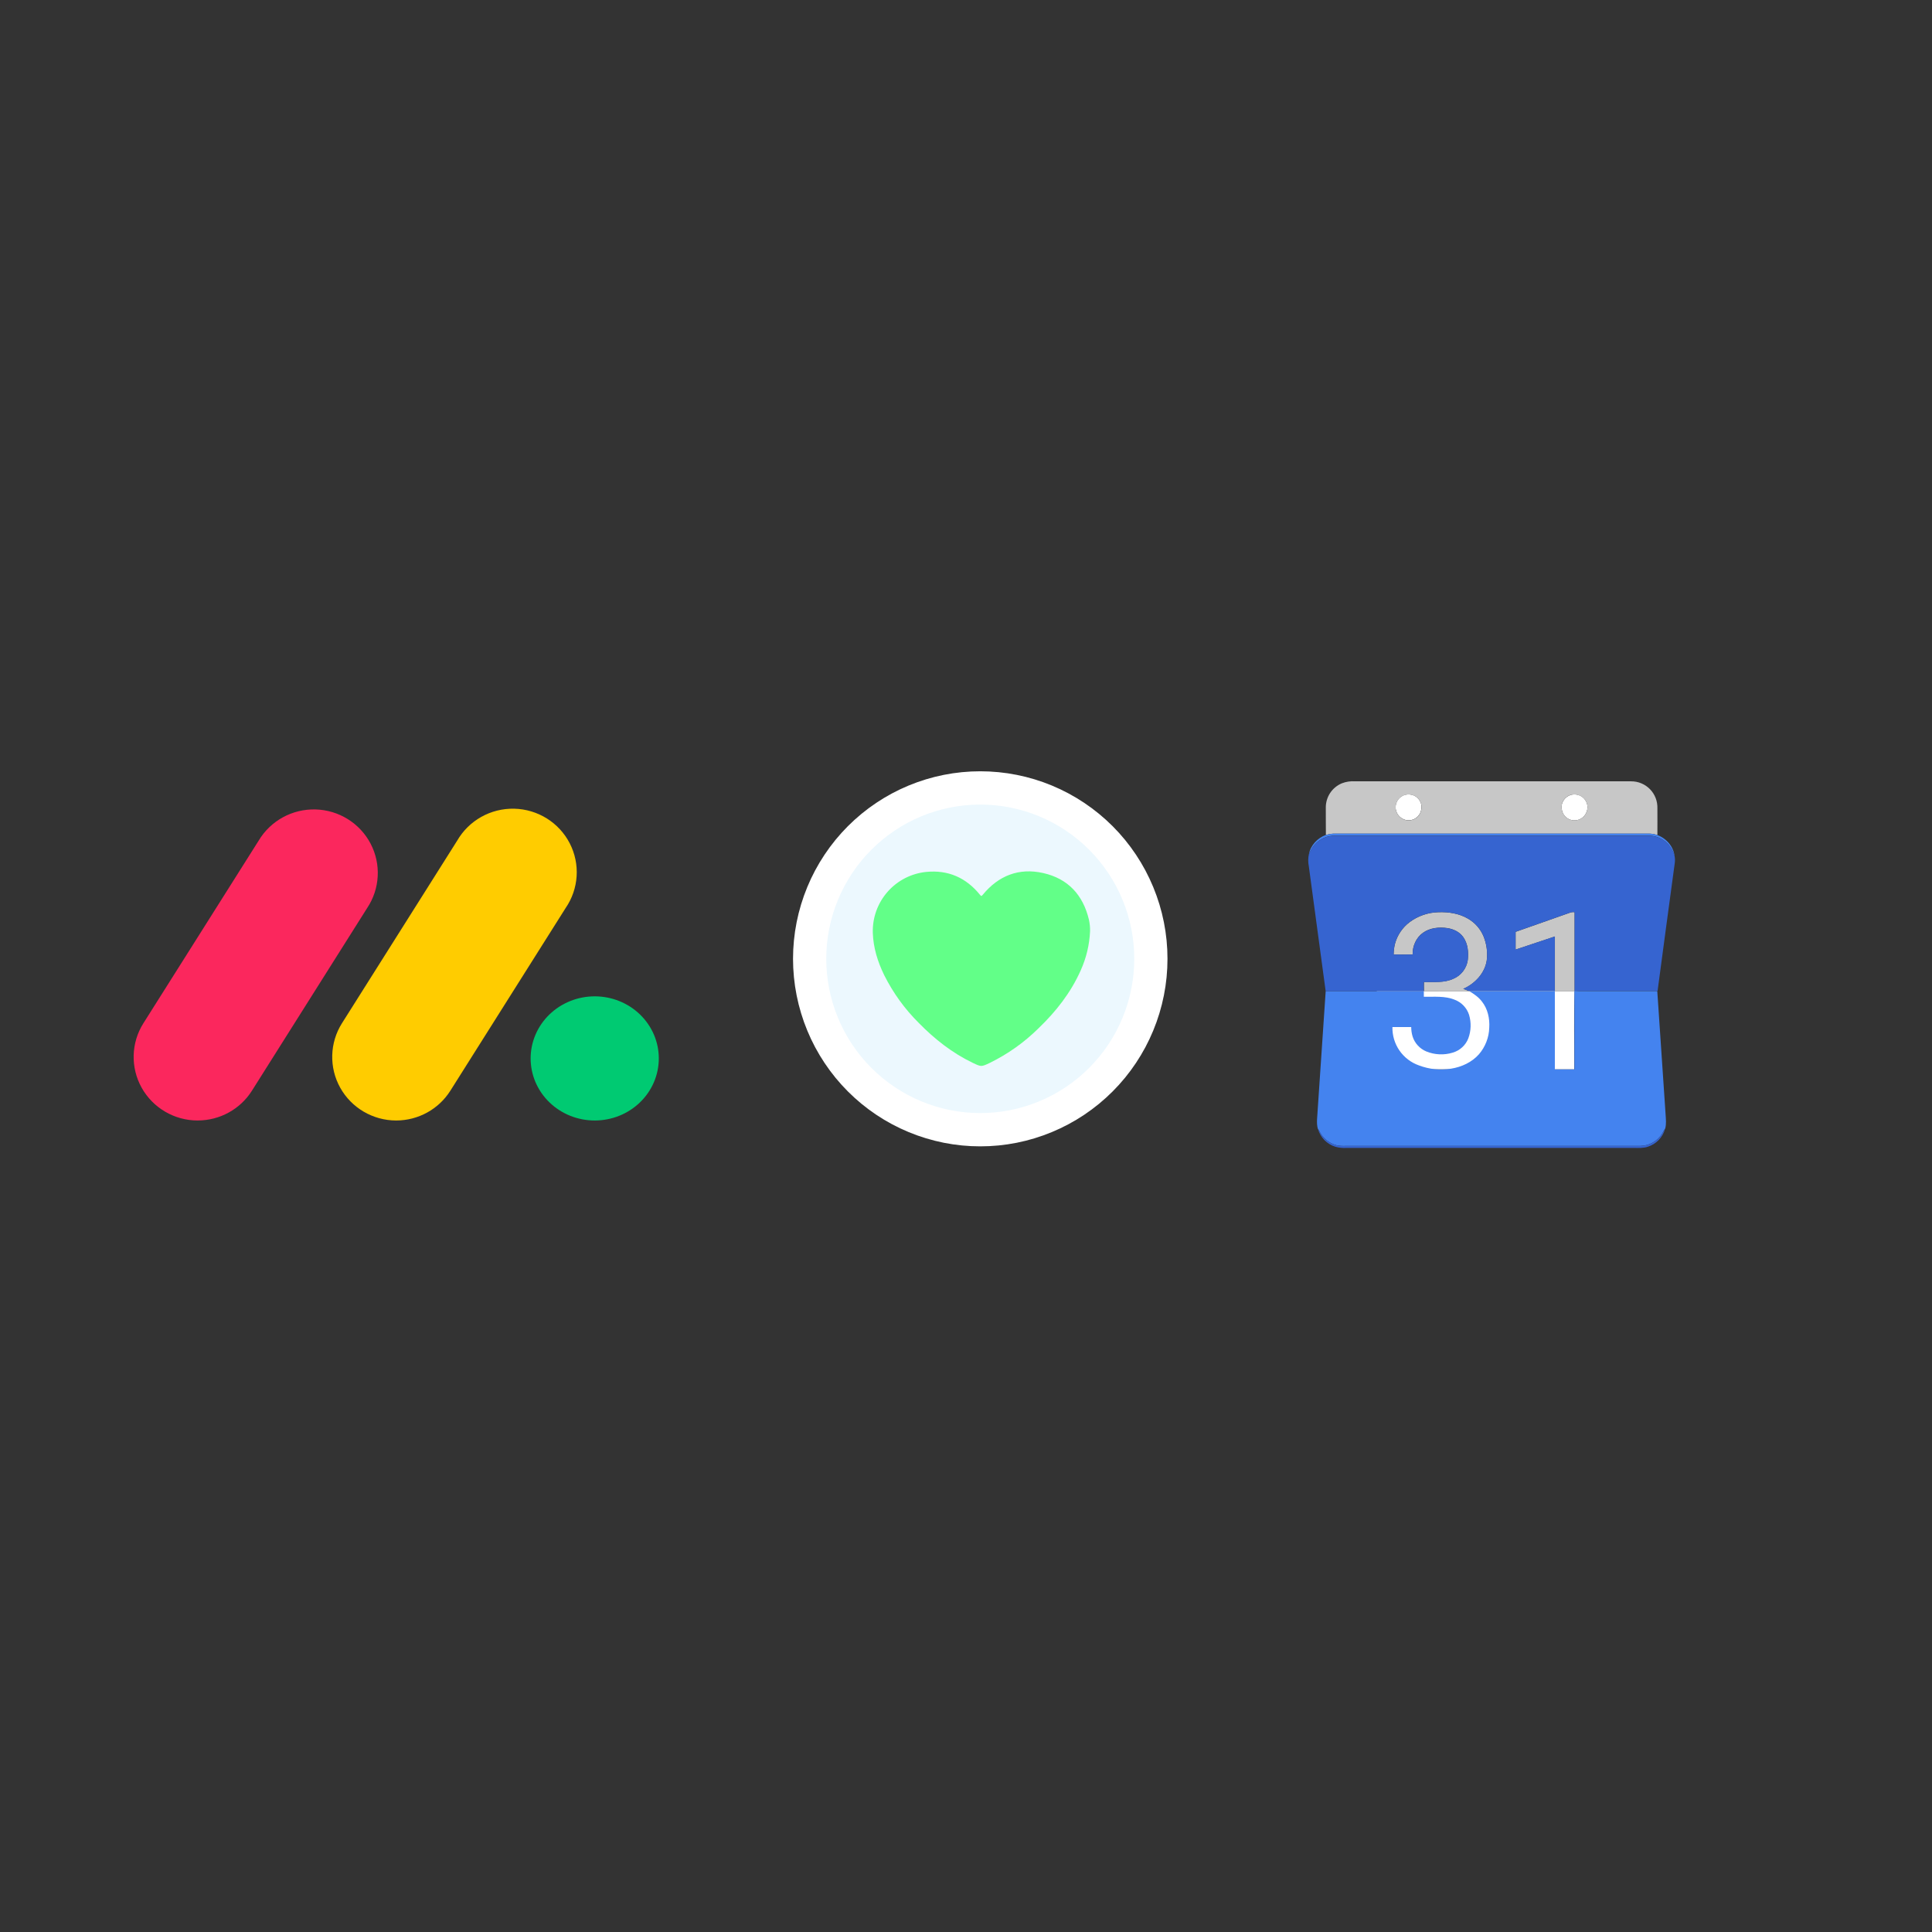 <svg xmlns="http://www.w3.org/2000/svg" xmlns:xlink="http://www.w3.org/1999/xlink" width="900" zoomAndPan="magnify" viewBox="0 0 675 675" height="900" preserveAspectRatio="xMidYMid meet" version="1.0"><rect x="0" y="0" width="675" height="675" fill="#333333" stroke="none"/><defs><clipPath id="7611d17a2b"><path d="M 266.5 265.078 L 420.77 265.078 L 420.77 408.863 L 266.5 408.863 Z M 266.5 265.078 " clip-rule="nonzero"/></clipPath></defs><path fill="#ecf8fe" d="M 402.531 334.805 C 402.535 336.762 402.438 338.711 402.246 340.656 C 402.055 342.598 401.77 344.531 401.387 346.445 C 401.008 348.363 400.531 350.258 399.965 352.125 C 399.398 353.996 398.742 355.836 397.992 357.641 C 397.246 359.445 396.41 361.211 395.492 362.934 C 394.57 364.656 393.566 366.332 392.48 367.957 C 391.398 369.582 390.234 371.148 388.996 372.66 C 387.758 374.168 386.445 375.613 385.066 376.996 C 383.684 378.379 382.238 379.691 380.727 380.93 C 379.219 382.168 377.652 383.332 376.027 384.418 C 374.402 385.504 372.73 386.508 371.008 387.426 C 369.285 388.348 367.52 389.184 365.715 389.93 C 363.91 390.68 362.074 391.336 360.207 391.902 C 358.336 392.473 356.445 392.945 354.527 393.328 C 352.613 393.707 350.684 393.996 348.738 394.188 C 346.793 394.379 344.848 394.473 342.891 394.473 C 340.938 394.473 338.992 394.379 337.047 394.188 C 335.102 393.996 333.172 393.707 331.258 393.328 C 329.34 392.945 327.449 392.473 325.578 391.902 C 323.711 391.336 321.875 390.68 320.07 389.93 C 318.266 389.184 316.5 388.348 314.777 387.426 C 313.055 386.508 311.383 385.504 309.758 384.418 C 308.133 383.332 306.566 382.168 305.055 380.93 C 303.547 379.691 302.102 378.379 300.719 376.996 C 299.34 375.613 298.027 374.168 296.789 372.66 C 295.551 371.148 294.387 369.582 293.305 367.957 C 292.219 366.332 291.215 364.656 290.293 362.934 C 289.371 361.211 288.539 359.445 287.793 357.641 C 287.043 355.836 286.387 353.996 285.82 352.125 C 285.254 350.258 284.777 348.363 284.398 346.445 C 284.016 344.531 283.73 342.598 283.539 340.656 C 283.348 338.711 283.25 336.762 283.25 334.805 C 283.25 332.852 283.348 330.902 283.539 328.957 C 283.73 327.012 284.016 325.082 284.398 323.164 C 284.777 321.25 285.254 319.355 285.82 317.484 C 286.387 315.617 287.043 313.777 287.793 311.973 C 288.539 310.168 289.371 308.402 290.293 306.68 C 291.215 304.957 292.219 303.281 293.305 301.656 C 294.387 300.031 295.551 298.465 296.789 296.953 C 298.027 295.441 299.34 293.996 300.719 292.613 C 302.102 291.234 303.547 289.922 305.055 288.684 C 306.566 287.441 308.133 286.281 309.758 285.195 C 311.383 284.109 313.055 283.105 314.777 282.184 C 316.5 281.262 318.266 280.43 320.07 279.68 C 321.875 278.934 323.711 278.277 325.578 277.707 C 327.449 277.141 329.34 276.668 331.258 276.285 C 333.172 275.902 335.102 275.617 337.047 275.426 C 338.992 275.234 340.938 275.141 342.891 275.141 C 344.848 275.141 346.793 275.234 348.738 275.426 C 350.684 275.617 352.613 275.902 354.527 276.285 C 356.445 276.668 358.336 277.141 360.207 277.707 C 362.074 278.277 363.91 278.934 365.715 279.68 C 367.52 280.43 369.285 281.262 371.008 282.184 C 372.73 283.105 374.402 284.109 376.027 285.195 C 377.652 286.281 379.219 287.441 380.727 288.684 C 382.238 289.922 383.684 291.234 385.066 292.613 C 386.445 293.996 387.758 295.441 388.996 296.953 C 390.234 298.465 391.398 300.031 392.48 301.656 C 393.566 303.281 394.57 304.957 395.492 306.68 C 396.41 308.402 397.246 310.168 397.992 311.973 C 398.742 313.777 399.398 315.617 399.965 317.484 C 400.531 319.355 401.008 321.25 401.387 323.164 C 401.77 325.082 402.055 327.012 402.246 328.957 C 402.438 330.902 402.535 332.852 402.531 334.805 Z M 402.531 334.805 " fill-opacity="1" fill-rule="nonzero"/><g clip-path="url(#7611d17a2b)"><path stroke-linecap="butt" transform="matrix(0.611, 0, 0, 0.612, -429.211, 58.567)" fill="none" stroke-linejoin="miter" d="M 1360.557 451.668 C 1360.563 454.868 1360.403 458.055 1360.09 461.236 C 1359.777 464.41 1359.311 467.571 1358.685 470.701 C 1358.065 473.837 1357.285 476.935 1356.359 479.988 C 1355.432 483.047 1354.359 486.055 1353.132 489.006 C 1351.911 491.957 1350.544 494.844 1349.042 497.661 C 1347.534 500.477 1345.892 503.217 1344.116 505.874 C 1342.346 508.531 1340.442 511.092 1338.416 513.564 C 1336.391 516.03 1334.244 518.393 1331.988 520.654 C 1329.726 522.915 1327.362 525.061 1324.889 527.085 C 1322.422 529.11 1319.86 531.013 1317.202 532.789 C 1314.544 534.565 1311.809 536.206 1308.991 537.707 C 1306.173 539.214 1303.285 540.581 1300.333 541.801 C 1297.381 543.027 1294.378 544.1 1291.323 545.027 C 1288.262 545.959 1285.17 546.732 1282.032 547.358 C 1278.901 547.977 1275.745 548.45 1272.563 548.763 C 1269.381 549.076 1266.198 549.229 1262.997 549.229 C 1259.802 549.229 1256.62 549.076 1253.438 548.763 C 1250.256 548.45 1247.099 547.977 1243.968 547.358 C 1240.831 546.732 1237.738 545.959 1234.678 545.027 C 1231.623 544.1 1228.62 543.027 1225.668 541.801 C 1222.716 540.581 1219.828 539.214 1217.01 537.707 C 1214.192 536.206 1211.457 534.565 1208.799 532.789 C 1206.141 531.013 1203.578 529.11 1201.105 527.085 C 1198.639 525.061 1196.275 522.915 1194.013 520.654 C 1191.757 518.393 1189.61 516.03 1187.585 513.564 C 1185.559 511.092 1183.655 508.531 1181.885 505.874 C 1180.109 503.217 1178.466 500.477 1176.958 497.661 C 1175.45 494.844 1174.089 491.957 1172.869 489.006 C 1171.642 486.055 1170.569 483.047 1169.642 479.988 C 1168.715 476.935 1167.936 473.837 1167.316 470.701 C 1166.69 467.571 1166.223 464.41 1165.91 461.236 C 1165.597 458.055 1165.438 454.868 1165.438 451.668 C 1165.438 448.474 1165.597 445.287 1165.91 442.106 C 1166.223 438.926 1166.69 435.771 1167.316 432.635 C 1167.936 429.505 1168.715 426.407 1169.642 423.348 C 1170.569 420.295 1171.642 417.287 1172.869 414.336 C 1174.089 411.385 1175.45 408.498 1176.958 405.681 C 1178.466 402.865 1180.109 400.125 1181.885 397.468 C 1183.655 394.811 1185.559 392.25 1187.585 389.778 C 1189.61 387.306 1191.757 384.943 1194.013 382.682 C 1196.275 380.427 1198.639 378.281 1201.105 376.256 C 1203.578 374.225 1206.141 372.328 1208.799 370.553 C 1211.457 368.777 1214.192 367.136 1217.01 365.629 C 1219.828 364.121 1222.716 362.761 1225.668 361.534 C 1228.62 360.315 1231.623 359.242 1234.678 358.309 C 1237.738 357.383 1240.831 356.61 1243.968 355.984 C 1247.099 355.358 1250.256 354.892 1253.438 354.579 C 1256.62 354.266 1259.802 354.113 1262.997 354.113 C 1266.198 354.113 1269.381 354.266 1272.563 354.579 C 1275.745 354.892 1278.901 355.358 1282.032 355.984 C 1285.17 356.61 1288.262 357.383 1291.323 358.309 C 1294.378 359.242 1297.381 360.315 1300.333 361.534 C 1303.285 362.761 1306.173 364.121 1308.991 365.629 C 1311.809 367.136 1314.544 368.777 1317.202 370.553 C 1319.86 372.328 1322.422 374.225 1324.889 376.256 C 1327.362 378.281 1329.726 380.427 1331.988 382.682 C 1334.244 384.943 1336.391 387.306 1338.416 389.778 C 1340.442 392.25 1342.346 394.811 1344.116 397.468 C 1345.892 400.125 1347.534 402.865 1349.042 405.681 C 1350.544 408.498 1351.911 411.385 1353.132 414.336 C 1354.359 417.287 1355.432 420.295 1356.359 423.348 C 1357.285 426.407 1358.065 429.505 1358.685 432.635 C 1359.311 435.771 1359.777 438.926 1360.09 442.106 C 1360.403 445.287 1360.563 448.474 1360.557 451.668 Z M 1360.557 451.668 " stroke="#ffffff" stroke-width="19" stroke-opacity="1" stroke-miterlimit="10"/></g><path fill="#62ff88" d="M 380.848 325.344 C 380.625 330.117 379.535 334.684 377.574 339.039 C 374.105 346.844 368.93 353.418 362.809 359.289 C 357.809 364.223 352.152 368.238 345.844 371.336 C 342.844 372.762 342.836 372.75 339.855 371.336 C 332.703 367.895 326.57 363.074 321.043 357.434 C 316.094 352.52 312.055 346.941 308.926 340.703 C 306.641 336.027 305.113 331.125 304.941 325.902 C 304.922 325.25 304.934 324.602 304.977 323.953 C 305.016 323.305 305.09 322.66 305.191 322.016 C 305.293 321.375 305.426 320.738 305.586 320.109 C 305.75 319.48 305.941 318.859 306.16 318.246 C 306.379 317.633 306.629 317.035 306.906 316.445 C 307.184 315.859 307.484 315.285 307.816 314.723 C 308.148 314.164 308.504 313.621 308.883 313.094 C 309.266 312.566 309.672 312.062 310.102 311.574 C 310.531 311.086 310.98 310.617 311.453 310.172 C 311.926 309.727 312.422 309.305 312.934 308.902 C 313.445 308.504 313.977 308.129 314.523 307.781 C 315.074 307.43 315.637 307.105 316.215 306.809 C 316.793 306.512 317.383 306.246 317.988 306.004 C 318.59 305.762 319.203 305.551 319.828 305.367 C 320.453 305.184 321.082 305.031 321.719 304.906 C 322.359 304.781 323 304.688 323.648 304.625 C 331.32 303.879 337.574 306.672 342.402 312.648 C 342.777 313.113 342.918 313.176 343.332 312.648 C 348.836 305.922 355.992 303.105 364.492 305.027 C 373.117 306.977 378.379 312.652 380.434 321.266 C 380.738 322.609 380.875 323.969 380.848 325.344 Z M 380.848 325.344 " fill-opacity="1" fill-rule="nonzero"/><path fill="#ffffff" d="M 491.027 277.66 C 492.023 277.441 493 277.527 493.945 277.91 C 494.613 278.207 495.18 278.637 495.641 279.207 C 496.105 279.773 496.414 280.414 496.566 281.125 C 496.73 282.145 496.602 283.121 496.18 284.059 C 495.957 284.52 495.664 284.93 495.301 285.289 C 494.938 285.648 494.527 285.941 494.066 286.16 C 493.605 286.379 493.117 286.516 492.609 286.57 C 492.102 286.625 491.602 286.594 491.102 286.477 C 490.602 286.352 490.137 286.148 489.703 285.867 C 489.27 285.59 488.891 285.246 488.574 284.84 C 488.254 284.434 488.012 283.988 487.84 283.5 C 487.672 283.012 487.586 282.512 487.582 281.996 C 487.59 281.496 487.68 281.012 487.844 280.539 C 488.012 280.07 488.25 279.641 488.559 279.246 C 488.871 278.855 489.234 278.523 489.652 278.254 C 490.07 277.98 490.52 277.781 491.004 277.66 M 549.051 277.648 C 550.066 277.438 551.047 277.539 552 277.945 C 552.762 278.301 553.375 278.828 553.848 279.52 C 554.32 280.215 554.586 280.977 554.641 281.816 C 554.66 282.461 554.551 283.086 554.316 283.688 C 554.082 284.289 553.738 284.82 553.289 285.281 C 553.031 285.543 552.75 285.773 552.438 285.965 C 552.125 286.156 551.797 286.309 551.445 286.418 C 551.098 286.531 550.742 286.598 550.375 286.621 C 550.012 286.645 549.648 286.625 549.289 286.559 C 548.93 286.492 548.582 286.387 548.246 286.234 C 547.914 286.086 547.602 285.895 547.316 285.668 C 547.027 285.441 546.773 285.184 546.551 284.895 C 546.324 284.605 546.141 284.293 545.992 283.957 C 545.566 283.082 545.598 282.07 545.66 281.117 C 545.754 280.703 545.902 280.305 546.105 279.93 C 546.312 279.555 546.562 279.215 546.863 278.91 C 547.16 278.605 547.496 278.348 547.871 278.137 C 548.242 277.926 548.637 277.773 549.051 277.672 M 481.012 346.25 L 550.113 346.25 C 549.828 355.371 550.062 364.496 550.008 373.613 L 481.141 373.613 C 481.086 364.496 481.336 355.371 481.012 346.25 " fill-opacity="1" fill-rule="nonzero"/><path fill="#c7c7c7" d="M 549.051 277.648 C 548.637 277.75 548.242 277.906 547.871 278.117 C 547.496 278.328 547.16 278.586 546.863 278.891 C 546.562 279.195 546.312 279.535 546.105 279.91 C 545.902 280.285 545.754 280.68 545.66 281.098 C 545.598 282.051 545.543 283.059 545.992 283.938 C 546.141 284.273 546.324 284.586 546.547 284.875 C 546.77 285.168 547.023 285.426 547.312 285.652 C 547.598 285.883 547.91 286.07 548.242 286.223 C 548.574 286.375 548.922 286.484 549.281 286.551 C 549.641 286.617 550.004 286.637 550.371 286.617 C 550.734 286.594 551.094 286.527 551.441 286.414 C 551.793 286.305 552.121 286.156 552.434 285.961 C 552.746 285.77 553.031 285.543 553.289 285.281 C 553.738 284.824 554.078 284.297 554.312 283.695 C 554.547 283.098 554.656 282.48 554.641 281.836 C 554.582 281.004 554.316 280.242 553.844 279.555 C 553.371 278.863 552.758 278.344 552 277.988 C 551.047 277.582 550.066 277.48 549.051 277.691 M 491.027 277.691 C 490.543 277.816 490.09 278.016 489.672 278.285 C 489.254 278.559 488.891 278.891 488.582 279.281 C 488.273 279.672 488.035 280.105 487.867 280.574 C 487.699 281.047 487.613 281.531 487.605 282.027 C 487.605 282.547 487.691 283.047 487.859 283.535 C 488.031 284.023 488.273 284.469 488.594 284.875 C 488.91 285.281 489.289 285.625 489.723 285.906 C 490.156 286.184 490.621 286.387 491.125 286.512 C 491.621 286.629 492.125 286.66 492.633 286.605 C 493.141 286.551 493.625 286.41 494.086 286.191 C 494.547 285.973 494.961 285.68 495.324 285.32 C 495.684 284.961 495.977 284.551 496.199 284.09 C 496.625 283.152 496.754 282.176 496.59 281.16 C 496.434 280.445 496.125 279.805 495.664 279.238 C 495.203 278.672 494.637 278.242 493.969 277.945 C 493.02 277.562 492.047 277.477 491.047 277.691 M 468.82 273.668 C 470.305 273.098 471.844 272.867 473.43 272.977 L 569.887 272.977 C 570.5 272.973 571.105 273.031 571.707 273.148 C 572.309 273.27 572.895 273.445 573.461 273.684 C 574.023 273.922 574.562 274.211 575.07 274.555 C 575.574 274.902 576.043 275.293 576.473 275.73 C 576.898 276.172 577.281 276.648 577.613 277.164 C 577.941 277.68 578.219 278.223 578.441 278.793 C 578.664 279.367 578.828 279.953 578.93 280.559 C 579.035 281.164 579.078 281.77 579.059 282.383 C 579.059 285.508 579.09 288.637 579.059 291.762 C 578.004 291.398 576.918 291.227 575.801 291.254 L 466.656 291.254 C 465.488 291.219 464.348 291.387 463.238 291.754 C 463.191 288.508 463.238 285.262 463.207 282.016 C 463.215 281.121 463.348 280.246 463.613 279.395 C 463.879 278.539 464.258 277.742 464.758 277 C 465.258 276.258 465.852 275.602 466.543 275.035 C 467.238 274.469 467.996 274.012 468.82 273.668 M 548.512 318.867 C 549.039 318.684 549.578 318.629 550.133 318.707 C 550.102 327.863 550.133 337.012 550.133 346.168 L 550.133 346.25 L 543.246 346.25 L 543.246 327.188 C 538.672 328.703 534.105 330.254 529.527 331.766 L 529.527 325.566 C 535.859 323.309 542.207 321.109 548.543 318.867 M 492.516 322.152 C 493.973 321.078 495.555 320.25 497.27 319.66 C 498.98 319.07 500.742 318.754 502.555 318.707 C 506.105 318.582 509.789 319.137 512.898 320.965 C 514.133 321.68 515.219 322.578 516.156 323.652 C 517.094 324.73 517.832 325.934 518.367 327.254 C 519.422 329.938 519.781 332.711 519.438 335.578 C 518.75 340.066 515.281 343.699 511.23 345.488 C 511.812 345.66 512.371 345.883 512.914 346.156 C 512.559 346.227 512.199 346.258 511.836 346.25 C 507.062 346.219 502.281 346.285 497.504 346.219 C 497.504 345.18 497.461 344.141 497.504 343.105 C 500.949 343.023 504.586 343.445 507.809 341.934 C 508.469 341.652 509.082 341.289 509.652 340.848 C 510.219 340.406 510.723 339.902 511.156 339.332 C 511.594 338.762 511.953 338.145 512.23 337.484 C 512.512 336.82 512.703 336.133 512.805 335.422 C 513.125 332.699 512.848 329.719 511.234 327.414 C 509.949 325.586 507.812 324.578 505.676 324.258 C 502.773 323.832 499.586 324.141 497.148 325.902 C 494.746 327.594 493.477 330.574 493.539 333.465 C 491.324 333.523 489.113 333.465 486.898 333.465 C 486.91 332.25 487.059 331.051 487.344 329.871 C 487.742 328.332 488.383 326.906 489.266 325.586 C 490.152 324.266 491.23 323.129 492.5 322.176 " fill-opacity="1" fill-rule="nonzero"/><path fill="#4483ef" d="M 463.219 291.742 C 464.332 291.379 465.473 291.211 466.641 291.242 L 575.781 291.242 C 576.898 291.219 577.984 291.387 579.043 291.754 C 582.184 292.887 584.734 295.797 585.059 299.172 C 584.766 297.988 584.27 296.898 583.566 295.906 C 582.863 294.91 582.004 294.078 580.988 293.406 C 579.457 292.438 577.785 291.953 575.977 291.953 C 539.488 291.973 502.988 291.973 466.48 291.953 C 465.086 291.926 463.75 292.199 462.477 292.773 C 461.203 293.348 460.117 294.168 459.215 295.234 C 458.359 296.141 457.93 297.316 457.324 298.383 C 457.914 295.309 460.316 292.746 463.242 291.707 M 543.102 346.18 L 543.23 346.18 L 543.23 346.262 C 543.262 355.383 543.23 364.508 543.23 373.629 L 550.07 373.629 L 550.07 346.18 L 550.184 346.18 C 551.195 346.254 552.211 346.273 553.223 346.242 L 579.016 346.242 C 580.012 360.617 580.945 374.996 581.926 389.371 C 582.023 391.02 582.23 392.707 581.777 394.316 L 581.734 394.367 C 581.352 394.867 581.031 395.406 580.77 395.98 C 580.363 396.641 579.883 397.242 579.328 397.777 C 578.77 398.316 578.156 398.777 577.484 399.16 C 576.812 399.543 576.102 399.836 575.355 400.039 C 574.605 400.242 573.848 400.348 573.07 400.355 C 538.777 400.332 504.48 400.332 470.184 400.355 C 469.102 400.422 468.027 400.348 466.965 400.129 C 465.762 399.812 464.664 399.273 463.676 398.516 C 462.688 397.758 461.883 396.84 461.262 395.762 C 461.035 395.273 460.762 394.809 460.445 394.375 L 460.406 394.32 C 459.832 392.18 460.301 389.934 460.371 387.75 C 461.316 373.922 462.215 360.086 463.168 346.273 C 474.598 346.25 486.031 346.25 497.461 346.273 L 497.461 348.246 C 501.082 348.312 504.871 347.883 508.305 349.316 C 509.48 349.77 510.504 350.457 511.371 351.371 C 512.238 352.289 512.867 353.348 513.258 354.547 C 513.656 355.887 513.836 357.258 513.797 358.656 C 513.758 360.055 513.496 361.41 513.02 362.723 C 512.555 363.949 511.84 365.004 510.875 365.891 C 509.91 366.777 508.801 367.402 507.543 367.77 C 506.023 368.234 504.473 368.43 502.883 368.355 C 501.297 368.281 499.77 367.945 498.301 367.344 C 497.152 366.859 496.16 366.16 495.324 365.238 C 494.488 364.32 493.887 363.266 493.516 362.078 C 493.203 361.016 493.051 359.934 493.051 358.828 L 486.484 358.828 C 486.469 359.555 486.508 360.281 486.605 361 C 486.703 361.723 486.855 362.43 487.062 363.125 C 487.273 363.824 487.535 364.5 487.848 365.152 C 488.164 365.809 488.527 366.438 488.941 367.035 C 489.355 367.633 489.812 368.195 490.316 368.719 C 490.816 369.246 491.355 369.73 491.934 370.172 C 492.512 370.613 493.121 371.004 493.762 371.352 C 494.402 371.695 495.066 371.988 495.75 372.23 C 499.395 373.605 503.141 373.984 506.988 373.367 C 510.641 372.785 514.219 371.152 516.699 368.352 C 517.816 367.055 518.684 365.613 519.305 364.02 C 519.926 362.426 520.262 360.773 520.312 359.062 C 520.52 355.844 519.781 352.461 517.746 349.906 C 516.598 348.391 515.02 347.297 513.402 346.336 C 514.191 346.258 514.98 346.234 515.77 346.262 L 540.066 346.262 C 541.086 346.242 542.102 346.324 543.113 346.207 " fill-opacity="1" fill-rule="nonzero"/><path fill="#3664d0" d="M 459.191 295.27 C 460.094 294.207 461.184 293.387 462.457 292.809 C 463.73 292.234 465.062 291.965 466.461 291.992 L 575.953 291.992 C 577.77 291.977 579.445 292.449 580.988 293.406 C 582.004 294.074 582.867 294.902 583.574 295.891 C 584.277 296.883 584.781 297.965 585.078 299.145 C 585.227 299.973 585.238 300.801 585.113 301.633 C 583.129 316.484 581.074 331.324 579.129 346.184 L 554.379 346.184 C 553 346.184 551.625 346.234 550.25 346.164 L 550.141 346.164 L 550.141 318.703 C 549.586 318.625 549.047 318.68 548.52 318.863 C 542.188 321.105 535.836 323.309 529.504 325.562 C 529.531 327.629 529.504 329.695 529.504 331.762 C 534.086 330.25 538.652 328.699 543.227 327.184 L 543.227 346.164 L 543.098 346.164 C 533.512 346.23 523.922 346.164 514.332 346.203 C 513.859 346.203 513.359 346.336 512.91 346.137 C 512.367 345.867 511.809 345.645 511.227 345.473 C 515.277 343.676 518.746 340.051 519.434 335.562 C 519.777 332.699 519.418 329.922 518.363 327.238 C 517.824 325.914 517.09 324.715 516.152 323.637 C 515.215 322.559 514.129 321.664 512.895 320.949 C 509.785 319.141 506.102 318.566 502.551 318.691 C 500.738 318.738 498.977 319.055 497.266 319.645 C 495.551 320.23 493.969 321.062 492.508 322.137 C 491.238 323.09 490.16 324.227 489.277 325.547 C 488.391 326.867 487.75 328.297 487.352 329.832 C 487.066 331.035 486.922 332.25 486.918 333.484 C 489.133 333.484 491.344 333.523 493.559 333.484 C 493.492 330.594 494.766 327.613 497.168 325.926 C 499.602 324.164 502.789 323.875 505.691 324.281 C 507.832 324.602 510 325.609 511.25 327.434 C 512.863 329.738 513.141 332.719 512.82 335.445 C 512.719 336.156 512.527 336.844 512.25 337.504 C 511.969 338.168 511.613 338.781 511.176 339.352 C 510.738 339.922 510.234 340.43 509.668 340.871 C 509.102 341.312 508.488 341.672 507.824 341.957 C 504.602 343.465 500.984 343.047 497.52 343.129 L 497.434 343.129 C 497.473 344.168 497.434 345.207 497.461 346.246 C 486.023 346.227 474.586 346.227 463.152 346.246 C 461.203 331.68 459.242 317.121 457.262 302.574 C 456.988 301.188 457 299.805 457.301 298.422 C 457.895 297.355 458.34 296.18 459.191 295.27 M 460.457 394.375 C 460.77 394.809 461.039 395.273 461.262 395.762 C 461.883 396.84 462.688 397.758 463.68 398.516 C 464.668 399.273 465.77 399.809 466.973 400.125 C 468.035 400.344 469.109 400.418 470.195 400.352 L 573.082 400.352 C 573.855 400.344 574.617 400.234 575.363 400.035 C 576.109 399.832 576.82 399.539 577.492 399.156 C 578.164 398.773 578.781 398.312 579.336 397.773 C 579.891 397.238 580.371 396.637 580.777 395.977 C 581.039 395.402 581.363 394.863 581.742 394.363 C 581.547 395.094 581.262 395.789 580.891 396.445 C 580.516 397.105 580.07 397.711 579.547 398.258 C 579.023 398.805 578.441 399.277 577.801 399.68 C 577.16 400.082 576.477 400.398 575.758 400.629 C 574.148 401.195 572.426 401.059 570.758 401.059 L 470.57 401.059 C 469.223 401.145 467.895 401.012 466.59 400.664 C 465.855 400.441 465.16 400.129 464.504 399.73 C 463.848 399.328 463.25 398.855 462.715 398.305 C 462.18 397.754 461.719 397.145 461.336 396.477 C 460.953 395.809 460.66 395.105 460.457 394.367 " fill-opacity="1" fill-rule="nonzero"/><path fill="#fb275d" d="M 69.043 391.48 C 60.906 391.473 53.426 387.082 49.488 380.023 C 45.555 372.961 45.785 364.332 50.102 357.496 L 90.371 293.699 C 94.508 286.75 102.117 282.582 110.242 282.801 C 118.371 283.02 125.738 287.605 129.48 294.762 C 133.223 301.922 132.762 310.535 128.27 317.262 L 88.027 381.059 C 83.938 387.547 76.762 391.484 69.043 391.473 Z M 69.043 391.48 " fill-opacity="1" fill-rule="nonzero"/><path fill="#ffcc00" d="M 138.418 391.48 C 130.285 391.473 122.801 387.082 118.863 380.023 C 114.93 372.961 115.164 364.332 119.477 357.496 L 159.73 293.703 C 163.809 286.641 171.457 282.355 179.656 282.543 C 187.855 282.734 195.297 287.359 199.039 294.605 C 202.785 301.848 202.23 310.547 197.602 317.27 L 157.352 381.062 C 153.266 387.539 146.113 391.473 138.41 391.48 Z M 138.418 391.48 " fill-opacity="1" fill-rule="nonzero"/><path fill="#00ca72" d="M 230.172 369.789 C 230.172 370.5 230.137 371.207 230.062 371.914 C 229.992 372.621 229.887 373.324 229.742 374.02 C 229.598 374.715 229.422 375.406 229.207 376.086 C 228.996 376.766 228.75 377.434 228.469 378.09 C 228.188 378.746 227.875 379.387 227.527 380.012 C 227.184 380.641 226.805 381.25 226.398 381.84 C 225.992 382.43 225.555 383 225.09 383.547 C 224.625 384.098 224.133 384.625 223.613 385.125 C 223.094 385.629 222.555 386.105 221.984 386.555 C 221.418 387.008 220.832 387.43 220.223 387.824 C 219.609 388.219 218.984 388.582 218.336 388.918 C 217.691 389.254 217.027 389.555 216.352 389.828 C 215.672 390.102 214.984 390.34 214.281 390.547 C 213.578 390.75 212.867 390.922 212.148 391.062 C 211.43 391.199 210.707 391.305 209.977 391.375 C 209.246 391.445 208.516 391.48 207.781 391.48 C 207.047 391.48 206.316 391.445 205.586 391.375 C 204.855 391.305 204.133 391.199 203.414 391.062 C 202.695 390.922 201.984 390.75 201.281 390.547 C 200.578 390.34 199.891 390.102 199.211 389.828 C 198.535 389.555 197.875 389.254 197.227 388.918 C 196.578 388.582 195.953 388.219 195.34 387.824 C 194.73 387.43 194.145 387.008 193.578 386.555 C 193.012 386.105 192.469 385.629 191.949 385.125 C 191.43 384.625 190.938 384.098 190.473 383.547 C 190.008 383 189.57 382.43 189.164 381.84 C 188.758 381.25 188.379 380.641 188.035 380.012 C 187.688 379.387 187.375 378.746 187.094 378.09 C 186.812 377.434 186.566 376.766 186.355 376.086 C 186.141 375.406 185.965 374.715 185.82 374.02 C 185.676 373.324 185.57 372.621 185.5 371.914 C 185.426 371.207 185.391 370.5 185.391 369.789 C 185.391 369.078 185.426 368.371 185.5 367.664 C 185.57 366.957 185.676 366.254 185.82 365.555 C 185.965 364.859 186.141 364.172 186.355 363.492 C 186.566 362.812 186.812 362.145 187.094 361.488 C 187.375 360.832 187.688 360.191 188.035 359.562 C 188.379 358.938 188.758 358.328 189.164 357.738 C 189.57 357.148 190.008 356.578 190.473 356.027 C 190.938 355.48 191.43 354.953 191.949 354.449 C 192.469 353.949 193.012 353.473 193.578 353.02 C 194.145 352.57 194.73 352.148 195.34 351.754 C 195.953 351.359 196.578 350.992 197.227 350.66 C 197.875 350.324 198.535 350.02 199.211 349.75 C 199.891 349.477 200.578 349.238 201.281 349.031 C 201.984 348.824 202.695 348.652 203.414 348.516 C 204.133 348.375 204.855 348.273 205.586 348.203 C 206.316 348.133 207.047 348.098 207.781 348.098 C 208.516 348.098 209.246 348.133 209.977 348.203 C 210.707 348.273 211.43 348.375 212.148 348.516 C 212.867 348.652 213.578 348.824 214.281 349.031 C 214.984 349.238 215.672 349.477 216.352 349.75 C 217.027 350.02 217.691 350.324 218.336 350.66 C 218.984 350.992 219.609 351.359 220.223 351.754 C 220.832 352.148 221.418 352.57 221.984 353.02 C 222.555 353.473 223.094 353.949 223.613 354.449 C 224.133 354.953 224.625 355.48 225.09 356.027 C 225.555 356.578 225.992 357.148 226.398 357.738 C 226.805 358.328 227.184 358.938 227.527 359.562 C 227.875 360.191 228.188 360.832 228.469 361.488 C 228.75 362.145 228.996 362.812 229.207 363.492 C 229.422 364.172 229.598 364.859 229.742 365.555 C 229.887 366.254 229.992 366.957 230.062 367.664 C 230.137 368.371 230.172 369.078 230.172 369.789 Z M 230.172 369.789 " fill-opacity="1" fill-rule="nonzero"/></svg>